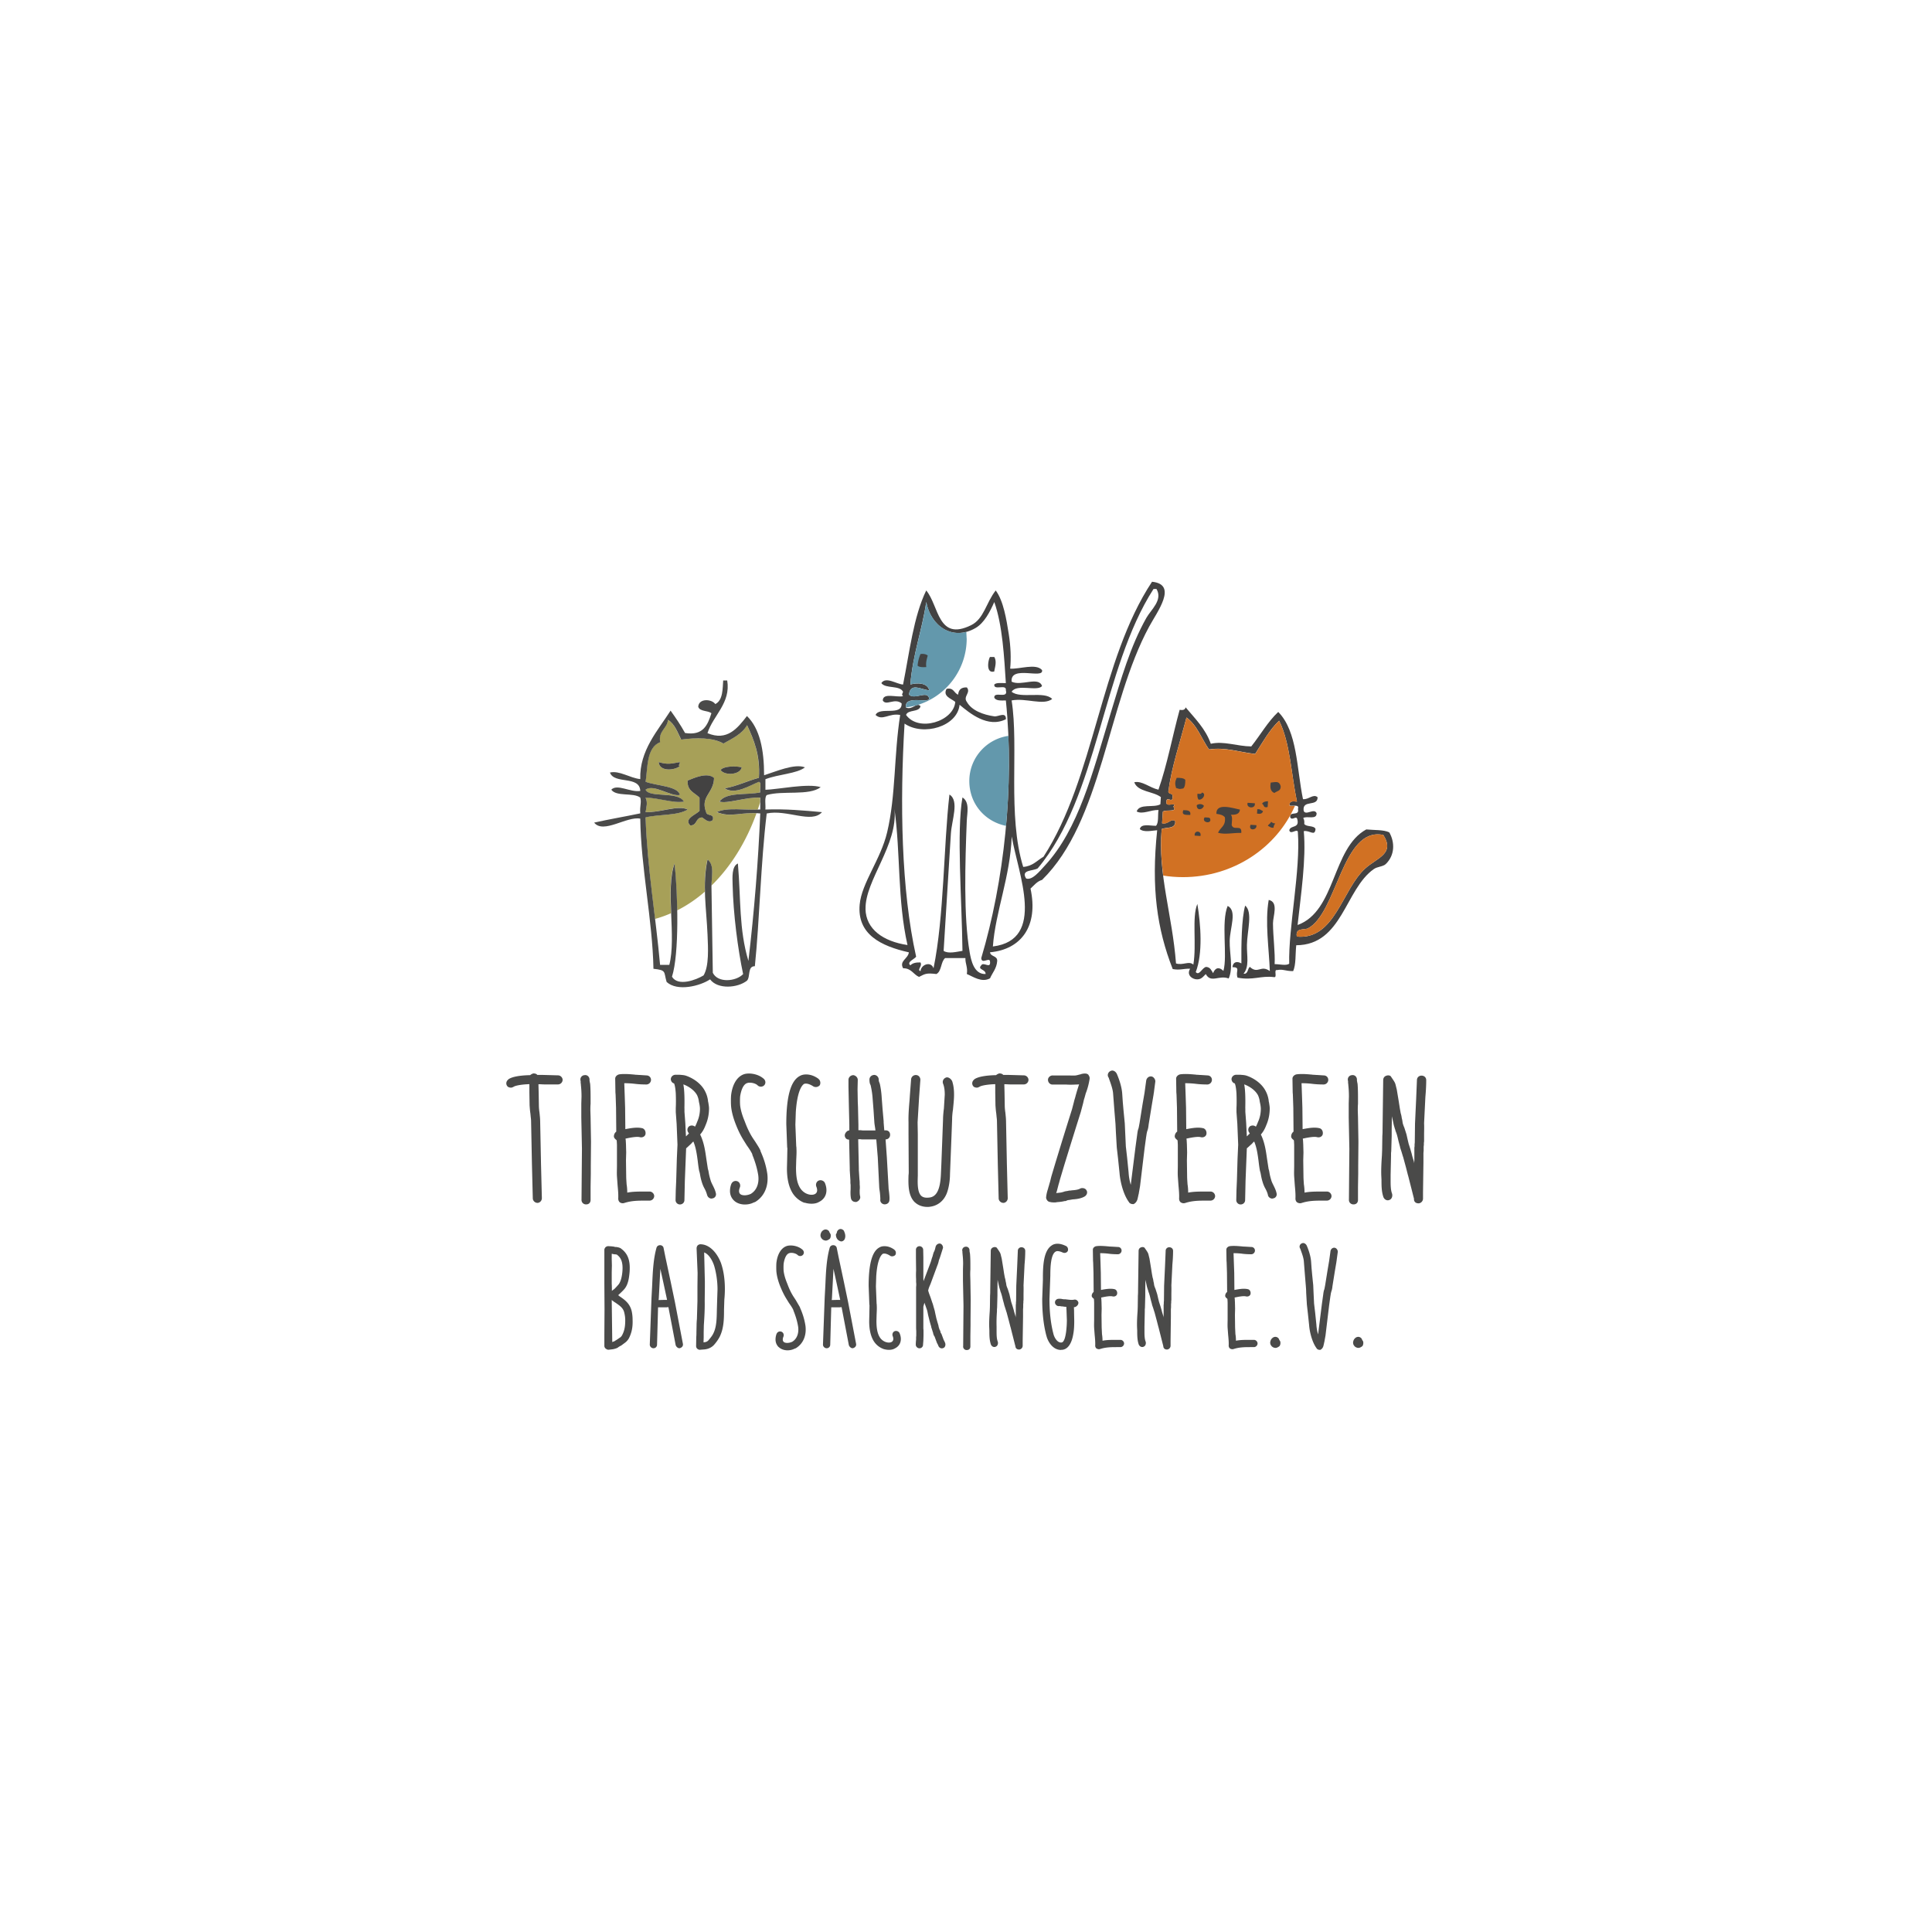 <?xml version="1.0" encoding="UTF-8"?>
<svg xmlns="http://www.w3.org/2000/svg" xmlns:xlink="http://www.w3.org/1999/xlink" width="362" height="362">
  <path d="M132.31 152.18c.11.8 1.61.2 1.23 1.48-.71.64-1.46-.19-1.98-.49-1.24 0-.93 1.54-2.22 1.48-1.26-1.21 1.01-1.97 1.73-2.71v-2.47c-.86-.95-2.36-1.26-2.22-3.21 1.22-.5 3.65-1.61 4.94-.49-.08 2.95-2.62 3.45-1.48 6.42m-4.93-8.65c-.94.81-3.82 1.1-3.95-.74 1.72.49 2.26.29 3.95 0 .05.42-.42.64 0 .74m11.59.25c-.31 1.42-3.21 1.57-3.95.49.6-.79 3.1-.76 3.95-.49m-4.19 6.41c1.29-1.83 5.07-1.18 7.65-1.73-.15-.59.31-1.79-.25-1.98-1.65.64-4.47 2.52-6.42 1.23 2.36-.44 4.2-1.39 6.42-1.98.27-4.3-.95-7.11-2.22-9.87-.94 1.68-2.75 2.51-4.44 3.45-1.86-1.14-5.18-1.13-7.9-.74-.69-1.37-1.2-2.91-2.47-3.7-.18 1.71-1.81 1.98-1.48 4.2-2.6.96-2.31 4.9-2.72 7.4 2.05.77 6.09.8 6.42 2.47-1.61.4-4.88-2.13-6.42-.99.62 1.59 6.12.24 7.15 2.22-2.02.34-4.69-.71-7.15-.74.43.84.17 1.81 0 2.72 2.7.13 6.05-1.38 7.9-.49-1.93 1.2-5.39.86-7.9 1.48.25 6.67 1.04 12.83 1.78 19.03 1.02-.28 2.02-.64 3-1.07-.14-3.49-.23-6.93.65-9.32.25 2.34.44 5.53.5 8.79 1.83-.92 3.57-2.1 5.18-3.5-.05-2 .05-3.98.49-6.03 1.33.98.76 3.13.74 4.9 3.6-3.51 6.52-8.18 8.46-13.58-3.29-.15-4.92.84-7.46-.2 1.82-.91 5.07-.37 7.69-.47a32.62 32.62 0 0 0 .45-1.4v-.84c-2.71-.14-6.21 1.22-7.65.74" fill="#a7a058"></path>
  <path d="M244.99 173.99c-.89.25-2.3-.1-2 1.5 7.15.67 8.47-8.82 12.8-12.75 2.26-2.05 5.63-2.74 3.4-6.3-7.77-1.6-8.62 14.77-14.2 17.55m-5.48-40.59c3.6 3.65 3.44 10.59 4.63 16.34 1.08.11 1.93-1.07 2.74-.36.03 1.88-2.93.34-2.61 2.55.38.97 1.98-.6 2.42.43.06 1.33-1.83.44-2.51.92.19.26.25.63.2 1.1.38.6 1.86.24 2.11.95-.13 1.46-1.07.19-2.2.4.48 5.22-.56 12.05-1.16 17.59 7.22-2.62 6.42-14.4 12.87-17.91 1.47.15 3.26.03 4.31.55 1.05 1.83 1.08 4.26-.66 5.94-.53.5-1.56.46-2.24.94-5.4 3.79-5.88 14.23-14.53 14.27-.19 1.63-.02 3.66-.59 4.85-1.5 0-1.86-.42-2.98-.2-.75-.17.12 1.49-.63 1.32-2.43-.31-3.91.66-6.8.1-.44-1.2.65-1.95-.96-1.97.13-1.03.88-1.14 1.68-.7-.03-3.34.02-8.41.71-10.83 1.46 1.21.38 4.68.33 7.36-.04 2.07.49 4.02-.63 5.4.86.12.72-.92 1.17-1.28 1.54 1.44 2.04-.45 3.75.79-.15-4.2-.94-9.21-.21-13.33 1.91.38.79 3.07.8 4.4.02 2.6.42 5.42.31 7.63.92-.01 2.18.35 2.73-.09-.17-6.71 2.16-17.57 1.62-24.63-.04-.84-1.43.62-1.6-.38.23-1 1.97-.27 1.49-2.08-.2-.75-.98.42-1.33-.36-.13-1.21 1.78-.1 1.46-1.54.32-.96-1.04-.45-1.59-.65-.07-.85.64-.83 1.41-.72-1.1-5.07-1.25-10.98-3.35-15.17-1.81 1.72-3.08 4.04-4.49 6.23-2.93-.32-5.63-1.32-8.64-.84-1.41-1.99-2.2-4.53-4.23-5.99-1.14 4.4-2.83 9.46-3.35 13.64-.29.85.87.43.74 1.14.09 1.53-1.13-.24-1.15 1.01-.26 1.22 2.21-.15 1.3.9.89 1.16-1.46.48-1.97.96l-.14 2.17c1.17.29 1.75-1.06 2.47-.38.07 1.53-1.64 1.05-2.55 1.47-.73 8.44 2 16.09 2.69 25.18 1.34.41 2.41-.54 3.25.22.64-3.83-.31-8.85.75-11.37.64 3.83 1.05 9.3-.3 12.76.65.81 1.23-.91 1.97-.96.79.07.97.69 1.28 1.17.37-1.02 1.12-1.24 1.93-.42.81-2.82-.47-9.15.8-12.18 1.82.93.43 4.06.38 6.55-.05 2.39.71 5.03-.19 7.05-1.81-.7-3.33.95-4.29-.83-.52.48-.87 1.15-1.97.96-.99-.24-1.54-1.03-.96-1.96-1.15-.06-1.92.33-3.27.06-2.93-7.51-4.05-15.16-2.91-26.01-.93.06-2.47.46-3.25-.21.24-1.08 1.84-.62 3.03-.62.54-.55.31-1.97.47-2.96-1.4-.06-3.02.89-4.09.27.52-1.54 3.18-.63 4.44-1.34l.09-1.35c-1.45-1.11-4.34-.96-4.98-2.78 1.47-.33 2.91 1.05 4.53 1.39 1.63-4.64 2.61-10.01 3.97-14.96.61.11 1.02 0 1.12-.47 1.76 2.11 3.74 4.03 4.72 6.83 2.44-.56 4.91.47 7.58.5 1.7-2.13 3.09-4.62 5.05-6.46" fill="#434242" fill-rule="evenodd"></path>
  <path d="M244.99 173.99c-.89.25-2.3-.1-2 1.5 7.15.67 8.47-8.82 12.8-12.75 2.26-2.05 5.63-2.74 3.4-6.3-7.77-1.6-8.62 14.77-14.2 17.55m-3.37-23.05c-.07-.83.59-.83 1.33-.73.02-.04.03-.08.05-.11-1.08-5.05-1.24-10.89-3.33-15.05-1.81 1.72-3.08 4.04-4.49 6.23-2.93-.32-5.63-1.32-8.64-.84-1.41-1.99-2.2-4.53-4.23-5.99-1.14 4.4-2.83 9.46-3.35 13.64-.29.85.87.43.74 1.14.09 1.53-1.13-.24-1.15 1.01-.26 1.22 2.21-.15 1.3.9.89 1.16-1.46.48-1.97.96l-.14 2.17c1.17.29 1.75-1.06 2.47-.38.07 1.53-1.63 1.05-2.54 1.47-.26 2.96-.08 5.83.28 8.7 1.21.19 2.45.29 3.71.29 9.44 0 17.54-5.51 20.97-13.35-.35 0-.77.05-1.02-.04" fill="#d17123"></path>
  <path d="M239.96 147.3c.07.95-.74.9-1.17 1.28-.68-.25-.88-.93-.69-1.95 1.02-.11 1.58-.32 1.86.67m-19.47-1.56c.67 0 1.31.04 1.6.38 0 .67-.04 1.31-.38 1.61-.85.14-.53.15-1.35-.09-.23-.78-.21-1.15.12-1.89m4.72 2.75c.9.16.21 1.46-.63 1.32-.19-.25-.25-.63-.2-1.1.38.05.76.09.83-.22m12.39 1.63l-.07 1.08c-.87.25-.63-.47-1.05-.61.2-.35.61-.46 1.12-.47m-3.82.29l1.35.09c.19 1.11-1.69.98-1.35-.09m-8.19.55c-.2.77-1.35 1.02-1.35-.09.38-.32 1.02-.28 1.35.09m6.75.72c-.07.89-.84.98-1.7.98.35.37.19 1.19.15 1.91.34 1.19 1.96-.23 1.8 1.48-1.68-.03-2.95.35-4.35-.02.38-1.01 1.49-1.21 1.28-2.9-.31-.41-.9-.57-1.59-.65-.11-2.17 3.13-1.04 4.4-.8m3.27-.06c.57-.08.71.23 1.06.34-.1.47-.5.59-1.12.47l.05-.81m-13.86.17c.78 0 1.48.06 1.3.9-.72-.05-1.71.14-1.3-.9m3.99 1.35c.42.05 1.04-.06 1.06.34.23.97-1.71.62-1.06-.34m12.45.82c.21.16.42.31.79.32-.16.21-.31.42-.32.79-.57.08-.7-.23-1.06-.34.12-.35.51-.39.59-.78m-3.84.58l1.08.07c.25.96-1.6 1.16-1.08-.07m-9.39 2.1l-1.08-.07c-.15-1.06 1.36-.96 1.08.07m-38.89 20.7c9.99-1.25 4.75-13.56 3.53-20.61-.28 7.59-3.06 14.11-3.53 20.61m-23.87-7.05c.07 3.82 3.32 6.1 7.87 6.78-1.91-8.46-1.28-17.09-2.44-25.49.69 6.7-5.52 13.37-5.42 18.71m8.4-42.04c1.33-.37 3.22-.31 3.53 1.08-1.53-.09-3.47-1.54-3.8.81 1.05 1.09 3.58-.96 3.8.82-.29.8-4.8-.77-4.34 1.63 1.29.46 1.97-1.09 2.71-.27-.26 1.19-2.32.57-2.71 1.63 2.33 3.28 8.94 1.22 9.22-2.44-.78-.64-2.39-1.05-1.63-2.44 1.37-.29 1.37.8 2.17 1.09.07-.92.58-1.41 1.63-1.36.82.99-.77 1.68 0 2.71.9 1.61 3.05 2.41 5.15 2.71.73.1 2.22-.95 2.17.54-3.39 1.7-6.78-1.13-8.68-2.71-.4 4.08-6.79 5.94-10.31 3.53-.89 14.71-.64 31.15 2.17 43.67-.28.46-1.86 1-1.08 1.62.4-.42 1.06-.57 1.9-.54.38.78-.74 1.38 0 1.63.1-1.26 1.96-1.92 2.44-.54 1.99-9.69 1.87-22.89 2.98-32.55 1.89 1.16.42 4.82.27 7.32l-1.36 21.97c.87.61 2.55.15 3.53 0-.11-9.5-1.13-22.47 0-28.75 1.4.89.87 2.92.81 4.34-.31 7.77-.62 18.04.54 24.68.25 1.43.78 4.16 2.98 4.07.07-.92-1.62-.79-.81-1.63.41-.76 1.87.85 1.63-.81-.19-.69-1.55.65-1.63-.54 4.26-14.27 6.26-32.25 4.61-48.28-.92.02-1.89.09-2.17-.54-.08-1.25 2.67.32 2.17-1.36.18-1.27-2.29.12-2.17-1.08.39-.42 1.39-.24 2.17-.27-.31-4.79-.62-10.85-2.17-15.19-.79 1.79-1.85 3.91-3.53 4.88-4.32 2.49-8.38-.39-9.22-4.88-.79 5.36-2.52 9.77-2.98 15.46m45.57-17.91c-9.66 15.02-10.4 38.96-21.7 52.35-.88.54-3.22.22-2.17 1.9 1.15.39 2.5-1.33 3.53-2.44 6.3-6.82 8.92-17.38 12.21-28.21 2.09-6.88 3.76-12.79 6.78-18.17.87-1.55 3.14-3.35 1.9-5.43h-.54zm-20.88 54.51c-.98.29-1.5 1.03-2.17 1.63 1.52 7.02-1.74 11.41-7.59 11.94.13.87 1.39.6 1.35 1.63-.11 1.42-.89 2.18-1.35 3.25-1.58.86-3.2-.35-4.34-.81.2-1.29-.3-1.87-.27-2.99h-3.8c-.84.7-.62 2.45-1.63 2.99-1.81-.2-2.03-.1-3.26.54-1.07-.46-1.43-1.64-2.98-1.62-.77-1.39.91-1.74 1.08-2.98-5.24-1.18-9.72-3.37-9.22-8.95.36-4.04 3.95-8.46 5.15-13.56 1.64-6.92 1.25-14.36 2.44-21.97-2.08-.4-3.32 1.18-4.61 0 .71-1.64 5 .3 4.88-2.17-1.31-1.09-2.89.54-3.53-.54.02-1.52 2.54-.53 3.8-.81-.33-.35-.11-.43 0-.82-.62-1.28-3.27-.53-4.07-1.63.84-1.29 2.86.2 4.07.27 1.22-6.1 1.95-12.7 4.34-17.63 2.41 2.88 2.14 9.59 8.41 6.51 2.41-1.18 2.8-4.22 4.61-6.51 1.46 1.94 2.02 5.5 2.44 8.14.38 2.38.45 4.63.27 6.51 1.72.13 4.84-1.05 5.97.27.4 1.8-6-1.02-5.7 2.17 1.77.9 5.06-1.05 5.7.81-.83 1.12-4.7-.5-5.7 1.08 1.62 1.37 6.17-.2 7.6 1.36-1.68 1.28-4.9-.25-7.6.27 1.38 8.71-.81 21.57 2.17 31.19 1.78-.12 2.59-1.21 3.8-1.9 9.62-14.85 10.57-36.77 20.34-51.53 4.9.5.95 5.64-.54 8.41-7.84 14.48-8.84 36.48-20.07 47.46" fill="#434242" fill-rule="evenodd"></path>
  <path d="M181.12 119.63l-.06-1.24c-3.63.96-6.77-1.71-7.5-5.6-.79 5.36-2.52 9.77-2.98 15.46 1.33-.37 3.22-.31 3.53 1.09-1.53-.09-3.47-1.54-3.8.81 1.05 1.09 3.58-.96 3.8.82-.29.8-4.72-.74-4.34 1.57a12.73 12.73 0 0 0 1.97-.4c.06-.02.12-.04.19-.05 5.33-1.63 9.2-6.59 9.2-12.45m7.81 18.24c-4.14.6-7.32 4.16-7.32 8.46s2.96 7.61 6.88 8.4c.51-5.61.67-11.3.44-16.86" fill="#6398ac"></path>
  <path d="M172.47 122.55c.63-.09 1.04.04 1.36.27-.16.65-.39 1.24-.27 2.17-.67.04-1.31.04-1.63-.27a7.19 7.19 0 0 1 .54-2.17m13.02.55h.81c.55.91.04 2.16 0 2.71-1.59.46-1.18-2.08-.81-2.71m-62.06 19.7c1.72.49 2.26.29 3.95 0 .05.42-.42.64 0 .74-.94.81-3.82 1.1-3.95-.74m15.54.99c-.31 1.43-3.21 1.57-3.95.49.6-.79 3.1-.76 3.95-.49m-5.18 1.97c-.08 2.95-2.62 3.45-1.48 6.42.11.8 1.61.2 1.23 1.48-.71.64-1.46-.18-1.98-.49-1.24 0-.93 1.54-2.22 1.48-1.26-1.21 1.01-1.97 1.73-2.71v-2.47c-.86-.95-2.36-1.26-2.22-3.21 1.22-.5 3.65-1.61 4.94-.5" fill="#434242" fill-rule="evenodd"></path>
  <g fill="#4a4a49">
    <path d="M128.12 150.2c-2.02.34-4.69-.71-7.16-.74.43.84.17 1.81 0 2.71 2.7.13 6.05-1.38 7.9-.49-1.93 1.2-5.39.86-7.9 1.48.36 9.74 1.89 18.38 2.72 27.63h1.73c1.35-5.19-.76-14.21.99-19 .63 5.83.89 16.93-.49 21.22 1.15 1.9 4.58.57 5.92-.25 1.04-1.76.85-5.07.74-7.65-.21-4.95-1.01-9.36 0-14.06 1.4 1.03.69 3.37.74 5.18l.25 16.04c.94 1.95 4.33 1.65 5.68.25-.98-4.64-1.85-11.25-1.97-16.78-.03-1.32-.19-3.42.99-3.95.58 6.73.18 12.26 1.97 18.26 1.07-9.06 1.86-18.77 2.22-27.64-3.76-.33-5.43.86-8.14-.25 1.92-.96 5.46-.3 8.14-.49v-2.22c-2.7-.14-6.2 1.22-7.65.74 1.29-1.83 5.07-1.18 7.65-1.72-.15-.59.31-1.79-.25-1.98-1.64.64-4.47 2.51-6.41 1.23 2.36-.44 4.21-1.39 6.41-1.98.27-4.3-.95-7.11-2.22-9.87-.95 1.68-2.76 2.51-4.44 3.45-1.86-1.14-5.18-1.13-7.9-.74-.69-1.37-1.2-2.92-2.47-3.7-.18 1.71-1.81 1.98-1.48 4.2-2.6.96-2.31 4.9-2.72 7.4 2.05.77 6.09.8 6.42 2.47-1.61.4-4.89-2.13-6.42-.99.62 1.59 6.12.24 7.16 2.22m7.39-22.68h.74c.7 4.25-2.65 6.55-3.7 9.87 3.69 1.55 5.62-.92 7.4-3.21 2.41 2.35 3.21 6.32 3.21 11.1 2.1-.66 5.74-2.26 7.65-1.48-1.49 1.19-4.99 1.28-7.4 2.22v1.98c2.35-.06 7.96-1.26 10.36-.49-2.2 1.67-7.15.58-10.12 1.48-.46.53-.16 1.81-.25 2.71 3.84-.14 7.22.18 10.61.49-1.95 2.22-6.61-.57-10.36.25-1.13 9.35-1.33 19.98-2.22 28.62-1.43-.03-.79 2.01-1.48 2.71-1.76 1.38-5.48 1.67-6.91-.25-1.83 1.23-6.11 2.35-8.14.49-.58-1.89.05-2.21-2.47-2.47-.17-9.04-2.36-19.06-2.47-28.13-2.5-.51-6.93 2.93-8.64.74 2.82-.63 5.78-1.13 8.64-1.73-.12-1.42.26-1.96 0-2.96-1.31-.99-4.49-.12-5.43-1.48 1.12-1.15 3.54.53 5.43.24-.1-2.94-4.89-1.19-5.68-3.45 1.78-.42 3.72 1.02 5.68 1.23-.17-5.37 3.34-9.15 5.68-12.83.96 1.34 1.89 2.71 2.71 4.19 3.43.55 4.24-1.52 4.94-3.7-.67-.56-2.2-.27-2.47-1.23.1-1.58 2.49-1.48 3.2-.49 1.48-.72 1.36-3.01 1.48-4.44" fill-rule="evenodd"></path>
    <path d="M100.68 225.38c-.44 0-.85-.4-.85-.85l-.16-6.39-.08-4.04-.08-4.04c0-.24-.04-.57-.08-.89 0-.16-.04-.32-.04-.48-.08-.45-.12-1.05-.16-1.58l-.04-2.43v-1.54c-1.33.04-2.59.24-2.95.49-.16.08-.32.16-.49.16-.28 0-.57-.08-.73-.32-.28-.4-.16-.93.24-1.21h-.04c.69-.53 2.26-.77 4.12-.81.12-.12.4-.28.61-.32.32 0 .57.08.73.28h1.05l1.42.04 1.42.04c.44 0 .85.4.85.85a.88.88 0 0 1-.85.85h-2.51c-.44 0-.69-.04-1.17-.04l.04 1.54.04 2.38a9.27 9.27 0 0 0 .12 1.42c0 .16.04.28.04.45a10.73 10.73 0 0 1 .08 1.13l.08 4 .08 4.04.16 6.39c0 .44-.32.85-.81.89h-.04z"></path>
    <use xlink:href="#B"></use>
    <path d="M116.16 225.3c-.2-.16-.32-.4-.32-.73.04-.73-.04-1.62-.12-2.47l-.12-1.66c-.04-.69 0-1.38 0-2.02v-1.94-1.98l-.04-.73s-.04-.08-.04-.16c-.2-.12-.44-.36-.49-.61a1.13 1.13 0 0 1 .44-.97l-.04-4.45-.08-2.35c0-.2-.04-.45-.04-.69l-.04-2.43c0-.4.36-.73.77-.81.85-.12 1.9-.04 2.75.04.12 0 .28.04.36.04.24 0 .53.04.77.04l1.21.08c.44 0 .85.32.85.85a.88.88 0 0 1-.85.85c-.73 0-1.5-.04-2.14-.12-.65-.08-1.38-.12-2.02-.12l.08 2.18.08 2.43.04 4c1.25-.24 2.3-.4 3.23-.16.44.16.65.69.53 1.17-.16.45-.65.61-1.09.48-.49-.12-1.5.04-2.43.24l-.2.04v.04c0 .08.04.2.04.32l.04.73.04 1.5-.04 1.5.04 2.91c0 .48.04.93.08 1.58.08.45.12 1.05.12 1.54 1.01-.2 2.1-.2 3.19-.2h1.01c.44 0 .85.4.85.85a.88.88 0 0 1-.85.85h-.65c-1.46 0-2.75 0-4.12.45-.04 0-.16.04-.2.04h-.08a.93.93 0 0 1-.53-.16zm16.34-1.34c-.08-.36-.24-.77-.44-1.17a6.06 6.06 0 0 1-.53-1.21 10.21 10.21 0 0 1-.36-1.5c-.04-.2-.08-.45-.16-.65-.12-.61-.2-1.25-.28-1.94-.16-1.17-.32-2.43-.81-3.6-.16.12-.28.24-.4.4l-.44.4-.08.08-.44.4-.08 2.02-.16 4.04-.04 1.86-.04 1.78c0 .44-.36.81-.85.81a.82.82 0 0 1-.81-.81l.04-1.86.08-1.78.12-4.12.12-2.63-.16-3.92-.16-2.18v-.77c.04-.69.04-1.78 0-2.75-.08-1.21-.24-1.7-.32-1.86-.32-.08-.57-.36-.61-.77 0-.45.36-.81.81-.85h.85c.4.04.81.04 1.25.2 1.58.56 2.91 1.66 3.52 2.91.28.53.44 1.09.53 1.66 0 .16.04.32.08.48.04.32.12.69.12 1.05 0 1.05-.2 2.14-.65 3.15-.24.65-.57 1.25-1.01 1.74.77 1.58.97 3.28 1.17 4.65l.28 1.82c.08.2.12.45.16.69.08.49.2.93.32 1.33.08.32.24.65.4.97.24.49.49.97.61 1.54a.77.77 0 0 1-.61.97c-.08 0-.12.04-.2.04-.36 0-.73-.28-.81-.65zm-4.25-16.29v.65l.16 2.14.12 2.46c.16-.12.28-.28.4-.4l.16-.12-.12-.2a.84.84 0 0 1 .16-1.17c.32-.2.77-.2 1.09.08a6.01 6.01 0 0 0 .4-.89 5.97 5.97 0 0 0 .53-2.47c0-.24-.04-.53-.08-.77l-.12-.57c-.04-.4-.16-.81-.32-1.17-.44-.85-1.42-1.62-2.59-2.06.2 1.05.24 2.59.2 4.49zm9.26 17.26c-.49-.48-.73-1.09-.73-1.78 0-.4.08-.89.24-1.29.2-.49.69-.69 1.13-.53s.65.69.49 1.13c-.16.4-.28.93.04 1.25s1.21.37 2.06-.04l.04-.04c1.01-.65 1.5-1.94 1.29-3.44-.2-1.25-.57-2.51-1.13-3.88h.04c-.24-.53-.61-1.09-1.05-1.7l-.73-1.17c-.53-.89-.93-1.74-1.33-2.75-.36-.93-.77-2.14-.89-3.44-.04-.61-.04-1.33 0-1.98.24-2.18 1.21-3.68 2.59-4.04 1.01-.24 2.63.04 3.6.97.32.36.32.85 0 1.17s-.89.32-1.21 0c-.4-.41-1.37-.61-1.9-.45-.81.2-1.21 1.41-1.38 2.51-.04.49-.04 1.25 0 1.7.12 1.01.49 2.1.85 2.95.4 1.09.77 1.86 1.13 2.51.2.36.44.73.69 1.09l.16.24c.36.57.77 1.17 1.01 1.74h-.04c.69 1.5 1.09 2.91 1.29 4.29.28 2.26-.53 4.21-2.26 5.26l-.53.2h.04c-.49.2-.97.28-1.46.28-.81 0-1.58-.28-2.06-.77zm13.26.45c-.93-.32-1.82-1.05-2.35-1.98-.77-1.34-.97-2.99-.97-4.49l.04-1.62.04-2.1c0-.08-.04-.2-.04-.28l-.16-4.29c0-5.13.81-8.05 2.47-8.98.4-.24.81-.32 1.25-.32.73 0 1.54.24 2.35.85h-.04c.36.24.44.81.24 1.17a.98.98 0 0 1-1.17.24c-.73-.48-1.37-.65-1.78-.48-.49.32-1.29 1.54-1.54 5.26l-.08 2.38.16 4.04c.04.16.04.4.04.48.04.61 0 1.25-.04 2.1l-.04 1.41c0 1.38.12 2.75.73 3.76.73 1.25 2.14 1.54 2.79 1.21.57-.28.49-.93.28-1.42-.16-.44.04-.97.49-1.13.44-.16.97.08 1.13.48.2.48.28.93.28 1.33 0 1.13-.65 1.86-1.42 2.22-.4.24-.89.32-1.38.32a4.31 4.31 0 0 1-1.29-.2zm8.33-11.85c-.36 0-.65-.16-.77-.53-.16-.4.12-.89.53-1.13l.28-.08v-1.05l-.08-3.31-.08-3.76v-1.41c.04-.45.44-.81.93-.81.44.08.81.44.81.89l-.04 1.74.04 2.35.04.93.08 3.36v1.05h.36c.16 0 .32.04.44.04h2.39c-.04-.49-.16-1.01-.2-1.5l-.16-2.39-.16-2.02c-.04-.69-.16-1.62-.36-2.47 0-.08-.08-.2-.12-.32-.08-.16-.12-.49-.12-.89.04-.48.44-.81.93-.81.49.04.81.45.81.89 0 .08 0 .16.04.32 0 .04.04.08.04.12l.12.32c.2.85.32 1.9.36 2.67l.16 2.1.2 2.26v.24l.12 1.46h.24c.53 0 .85.32.85.85 0 .44-.32.85-.85.85l.24 3.36.32 5.66c0 .2.04.49.08.73 0 .12.04.28.04.4.04.36.08.85.04 1.25-.04.44-.36.77-.93.77-.49-.04-.85-.45-.77-.93 0-.32-.04-.85-.08-1.25l-.12-.85-.28-5.74-.28-3.4h-2.67c-.16 0-.28-.04-.4-.04-.2 0-.12.04-.32 0l.12 5.42v.36l.12 1.86v-.04c.04.2.04.73.04.93.04.28.04.73 0 .97v.24c0 .32 0 .65.08.93v.04c.12.4-.2.85-.61 1.01-.12.08-.16.04-.24.04-.4 0-.73-.2-.85-.61-.12-.53-.12-1.25-.08-1.74v-.77c0-.16-.04-.32-.04-.48v-.45l-.12-1.9v-.36l-.12-5.38zm12.34 11.77c-1.33-1.25-1.25-3.48-1.21-5.1a3.77 3.77 0 0 0 .04-.65l-.04-7v-2.26c-.04-1.38.08-2.87.2-4.21 0-.16.04-.49.04-.65l.24-3.15a.88.88 0 0 1 .89-.85c.53 0 .85.44.85.89l-.24 3.32-.28 4.65.04 2.26v7.72c-.04 1.29-.12 3.07.65 3.8.32.28.77.4 1.46.32 1.42-.12 2.1-1.54 2.22-4.41l.08-1.78.2-5.3.12-3.23c0-.53.08-1.38.16-1.98l.16-2.59c0-.77-.08-1.46-.32-2.06-.16-.45.04-.93.53-1.13.36-.16.89.12 1.17.65.24.69.36 1.54.36 2.51s-.12 1.94-.2 2.83c0 .08-.04.2-.04.24-.08.61-.12 1.13-.12 1.58l-.12 3.23-.28 7.08c0 .97-.16 2.35-.57 3.48-.69 1.82-2.1 2.47-3.15 2.59-.12.04-.36.04-.53.04-.93 0-1.74-.32-2.31-.85zm16.53.08c-.44 0-.85-.4-.85-.85l-.16-6.39-.08-4.04-.08-4.04c0-.24-.04-.57-.08-.89 0-.16-.04-.32-.04-.48-.08-.45-.12-1.05-.16-1.58l-.04-2.43v-1.54c-1.33.04-2.59.24-2.95.49-.16.08-.32.16-.48.16-.28 0-.57-.08-.73-.32-.28-.4-.16-.93.24-1.21h-.04c.69-.53 2.27-.77 4.12-.81.12-.12.4-.28.61-.32.32 0 .56.08.73.28h1.05l1.41.04 1.42.04a.88.88 0 0 1 .85.85.88.88 0 0 1-.85.85h-2.51c-.45 0-.69-.04-1.17-.04l.04 1.54.04 2.38a9.27 9.27 0 0 0 .12 1.42c0 .16.04.28.04.45a10.73 10.73 0 0 1 .08 1.13l.08 4 .08 4.04.16 6.39c0 .44-.32.85-.81.89h-.04zm9.75-.08c-.16 0-.57 0-.77-.04-.08 0-.12-.04-.16-.04-.24 0-.49-.16-.61-.36-.12-.16-.2-.4-.16-.61.08-.73.28-1.29.37-1.58.04-.24.16-.49.2-.73l.16-.53.24-.97.81-2.71 1.21-3.96.73-2.35.24-.77.89-2.83.36-1.38c.08-.4.24-.77.32-1.17l.28-.97.36-1.13c-.2.04-.49.04-.61.04-.61.04-1.41.04-1.82 0h-2.63c-.45-.04-.77-.45-.77-.89s.44-.85.93-.81h2.95c.36 0 .77.04 1.29 0 .08 0 .56-.12.85-.2.04 0 .08 0 .16-.04h-.04c.45-.12.61-.12.81-.12.28 0 .53.08.69.32h-.04c.16.16.24.45.2.69a13.2 13.2 0 0 1-.69 2.63v-.04l-.28 1.01c-.12.32-.16.61-.24.93 0 .04-.04.12-.04.16l-.4 1.5-.89 2.83-.24.77-.73 2.34-1.21 3.92-.81 2.71-.24.89v-.04l-.37 1.42-.12.36c.28-.04.89-.08 1.13-.16l.28-.08c.16-.08.45-.12.73-.16.12-.04.36-.08.56-.08.08 0 .2-.04.28-.04.57-.04 1.17-.12 1.5-.32.37-.2.97-.08 1.17.28.28.4.12.89-.28 1.17-.65.4-1.54.53-2.27.57l-.69.12c-.16 0-.32.04-.56.16-.08.04-.24.04-.32.04-.4.12-.93.16-1.42.2l-.16.04h-.16zm13.83-.04c-1.05-1.38-1.66-3.84-1.78-5.46l-.28-2.71-.24-2.1-.16-2.75-.08-1.66-.2-2.43-.24-3.15c-.04-.89-.45-1.98-.81-2.99l.04.04-.16-.28c-.2-.44.04-.97.53-1.13.36-.16.85.08 1.09.57.49 1.13.93 2.51 1.01 3.72l.12 1.74v-.04l.12 1.38.24 2.47.08 1.74.12 2.59.24 2.1.28 2.79c.04.69.16 1.5.4 2.3l.89-7.08.28-2.06c.08-.57.12-1.05.28-1.42 0-.08.04-.12.04-.16l.16-.85.56-3.52.37-2.14.32-2.34c.12-.53.57-.81 1.01-.73.4.08.73.57.69.97l-.24 1.82c0 .16-.08.45-.08.57l-.36 2.14-.57 3.52c-.04.45-.12.85-.24 1.17v-.04l-.12.49-.12.77-.28 2.06-.85 7.08-.24 1.38c0 .12-.08.24-.08.36l-.12.53c-.08.44-.32.85-.69 1.05-.12.08-.16.04-.24.04-.28 0-.53-.12-.69-.32zm9.7.04c-.2-.16-.32-.4-.32-.73.04-.73-.04-1.62-.12-2.47l-.12-1.66c-.04-.69 0-1.38 0-2.02v-1.94-1.98l-.04-.73s-.04-.08-.04-.16c-.2-.12-.45-.36-.49-.61-.04-.4.2-.81.45-.97l-.04-4.45-.08-2.35c0-.2-.04-.45-.04-.69l-.04-2.43c0-.4.37-.73.77-.81.85-.12 1.9-.04 2.75.04.12 0 .28.04.36.04.24 0 .53.04.77.04l1.21.08c.45 0 .85.32.85.85a.88.88 0 0 1-.85.85c-.73 0-1.5-.04-2.14-.12-.65-.08-1.38-.12-2.02-.12l.08 2.18.08 2.43.04 4c1.25-.24 2.3-.4 3.23-.16.45.16.65.69.53 1.17-.16.45-.65.61-1.09.48-.49-.12-1.5.04-2.43.24l-.2.04v.04c0 .08.04.2.04.32l.04.73.04 1.5-.04 1.5.04 2.91c0 .48.04.93.08 1.58.08.45.12 1.05.12 1.54 1.01-.2 2.1-.2 3.19-.2h1.01a.88.88 0 0 1 .85.85.88.88 0 0 1-.85.85h-.65c-1.46 0-2.75 0-4.12.45-.04 0-.16.04-.2.04h-.08a.93.93 0 0 1-.53-.16zm16.34-1.34c-.08-.36-.24-.77-.45-1.17a6.06 6.06 0 0 1-.53-1.21 10.21 10.21 0 0 1-.36-1.5c-.04-.2-.08-.45-.16-.65-.12-.61-.2-1.25-.28-1.94-.16-1.17-.32-2.43-.81-3.6-.16.12-.28.24-.4.4l-.45.4-.08.08-.45.4-.08 2.02-.16 4.04-.04 1.86-.04 1.78c0 .44-.36.81-.85.81a.82.82 0 0 1-.81-.81l.04-1.86.08-1.78.12-4.12.12-2.63-.16-3.92-.16-2.18v-.77c.04-.69.04-1.78 0-2.75-.08-1.21-.24-1.7-.32-1.86-.32-.08-.57-.36-.61-.77 0-.45.36-.81.81-.85h.85c.4.04.81.04 1.25.2 1.58.56 2.91 1.66 3.52 2.91.28.53.44 1.09.53 1.66 0 .16.04.32.08.48.04.32.12.69.12 1.05 0 1.05-.2 2.14-.65 3.15-.24.65-.57 1.25-1.01 1.74.77 1.58.97 3.28 1.17 4.65l.28 1.82c.08.2.12.45.16.69.08.49.2.93.32 1.33.08.32.24.65.4.97.24.49.49.97.61 1.54a.77.77 0 0 1-.61.97c-.08 0-.12.04-.2.04-.36 0-.73-.28-.81-.65zm-4.25-16.29v.65l.16 2.14.12 2.46c.16-.12.28-.28.4-.4l.16-.12-.12-.2a.84.84 0 0 1 .16-1.17c.32-.2.77-.2 1.09.08a6.01 6.01 0 0 0 .4-.89c.37-.77.53-1.66.53-2.47 0-.24-.04-.53-.08-.77l-.12-.57c-.04-.4-.16-.81-.32-1.17-.44-.85-1.41-1.62-2.59-2.06.2 1.05.24 2.59.2 4.49zm9.71 17.63c-.2-.16-.32-.4-.32-.73.04-.73-.04-1.62-.12-2.47l-.12-1.66c-.04-.69 0-1.38 0-2.02v-1.94-1.98l-.04-.73s-.04-.08-.04-.16c-.2-.12-.45-.36-.48-.61a1.13 1.13 0 0 1 .44-.97l-.04-4.45-.08-2.35c0-.2-.04-.45-.04-.69l-.04-2.43c0-.4.36-.73.77-.81.85-.12 1.9-.04 2.75.04.12 0 .28.04.36.04.24 0 .53.04.77.04l1.21.08c.45 0 .85.32.85.85a.88.88 0 0 1-.85.85c-.73 0-1.5-.04-2.14-.12-.65-.08-1.38-.12-2.02-.12l.08 2.18.08 2.43.04 4c1.25-.24 2.3-.4 3.23-.16.45.16.65.69.53 1.17-.16.45-.65.61-1.09.48-.48-.12-1.5.04-2.43.24l-.2.04v.04c0 .08.04.2.04.32l.04.73.04 1.5-.04 1.5.04 2.91c0 .48.04.93.08 1.58.08.45.12 1.05.12 1.54 1.01-.2 2.1-.2 3.2-.2h1.01a.88.88 0 0 1 .85.85.88.88 0 0 1-.85.85h-.65c-1.46 0-2.75 0-4.12.45-.04 0-.16.04-.2.04h-.08a.91.91 0 0 1-.53-.16z"></path>
    <use xlink:href="#B" x="143.79"></use>
    <path d="M264.96 224.69l-.45-1.78-.69-2.71v.04l-.36-1.42-.57-2.1v.04l-.28-.93-.24-.73s-.04-.12-.04-.2l-.28-1.05c-.16-.65-.28-1.29-.57-1.94l-.08-.36v.08l-.24-.81-.2-.93-.16-.73-.04 2.47v1.25l-.08 2.75c0 .16-.04.32-.04.48v.45l-.08 3.6v.89c0 .97 0 1.9.28 2.63.12.49-.08 1.05-.57 1.17h.04c-.45.16-.89-.08-1.09-.53-.37-1.05-.37-2.18-.37-3.28l-.04-.81c-.04-1.21.04-2.59.12-3.72l.04-.97v.04l.04-2.75c.04-.4.04-.81.04-1.21l.12-9.22c0-.4.2-.73.61-.85.32-.12.69-.04.81.12l.44.65c.37.57.4.65.53 1.21l.16.65.37 2.22.2 1.29.16.89c.08.24.16.57.2.93.08.24.12.53.16.85.04.2.16.57.32.93l.4 1.25.2.89.24 1.01v-.04l.28.89.28.97c.12.57.28.97.4 1.41l.04.28c.04-.4.04-.77.04-1.17v-1.66c0-.16.04-.28.04-.4v-.36c.04-.2.04-.37.04-.61l.04-3.23.2-4.29v.04l.16-3.88c0-.53.41-.85.85-.85.49 0 .89.32.89.85 0 1.13-.08 2.26-.16 3.19l-.04.81-.2 4.08c.04.73 0 1.5 0 2.22v1.09c0 .16-.04.32-.04.45v.32c-.04.2-.04.37-.04.61v.4c0 .16-.04.36-.04.57v1.66l-.08 5.62v1.17c0 .48-.4.89-.85.89-.53 0-.85-.32-.85-.81zm-151.49 28c-.13-.13-.23-.32-.23-.49v-2.17l.03-4.76-.03-4.76v-6.34c0-.16.1-.36.26-.52.1-.06.26-.16.45-.16.61.03.97.06 1.23.13.03.03.1.03.26.03.29.03.65.1.94.29h-.03c1.65 1.16 1.71 2.94 1.62 4.37-.1 1.13-.26 2.33-.94 3.17-.26.32-.68.71-1.16 1.16l-.06.03.23.16h-.03c1 .68 2.01 1.36 2.36 2.88a7.68 7.68 0 0 1 .16 1.58c.03 1-.03 2.07-.61 3.3-.13.29-.39.68-.78.97l-.74.55-.26.13-.32.2h.03c-.26.19-.65.29-.97.36l-.81.1c-.13 0-.36 0-.58-.23zm1.17-10.81l.36-.29v.03c.29-.26.61-.61.94-1 .42-.58.61-1.55.68-2.39.13-1.58-.19-2.49-.94-3.07-.1-.1-.13-.1-.16-.1-.06 0-.13-.03-.19-.03-.19 0-.42-.03-.58-.1-.03 0 0 .03-.13 0v1l.03 1.2-.03 1.2v2.2c.03.39.03.91.03 1.36zm.09 9.58l.13-.06.29-.1a1.6 1.6 0 0 1 .29-.19l.29-.19.61-.42h-.03c.13-.1.23-.26.32-.45.45-.91.52-1.75.52-2.72 0-.42-.06-.87-.16-1.29-.19-1-.91-1.42-1.75-2.01-.16-.06-.39-.29-.39-.26l-.23-.19.1 7.89zm8.38.48a.66.66 0 0 1-.68.68c-.36 0-.68-.32-.68-.68l.32-8.73.13-2.46c.1-2.23.19-4.76.81-6.96.1-.32.36-.48.68-.48s.61.23.65.55l.32 1.59 1 4.69.81 3.88.03.16 1.46 7.63c.06.36-.16.71-.65.81-.32 0-.61-.29-.71-.58l-1.36-7.12c-.13 0-.26.03-.36.03h-1.58l-.19 6.99zm1.2-11.55l-.58-2.65-.16 3.04-.13 2.49v.03c-.03.16-.03.13-.03.29l1.13-.03h.45l-.68-3.17zm6.31 12.3c-.13-.13-.19-.32-.19-.49l.03-1.71c.03-.29.03-.58.03-.87l.03-1.39c0-.29.03-.78.06-1.07v.03l.1-3.4v-2.72l.03-2.56-.19-4.59c0-.16.06-.42.19-.55a.76.76 0 0 1 .52-.23c1.62 0 3.07 1.46 3.85 3.49.49 1.39.74 3.04.74 4.88a20.42 20.42 0 0 1-.1 2l-.06 1.85c0 1.75-.03 3.53-.81 5.11-.29.55-.68 1.1-1.13 1.59-.42.42-1 .71-1.71.78l-.91.07c-.16 0-.36-.1-.49-.23zm1.32-18.02l.13 5.47v.94l-.03 2.68c.03 1.52-.06 3.07-.16 4.53l-.03 1.33v.94l-.03.97s.1-.03.13-.03c.32-.03.58-.13.78-.36.36-.42.71-.84.91-1.26.65-1.26.65-2.91.68-4.5l.06-1.97.06-1.81c0-1.62-.26-3.24-.65-4.5-.32-.94-.94-2.07-1.84-2.43zm13.95 17.73c-.39-.39-.58-.88-.58-1.42 0-.32.06-.71.19-1.04.16-.39.55-.55.91-.42s.52.55.39.9c-.13.32-.23.74.03 1s.97.29 1.65-.03l.03-.03c.81-.52 1.2-1.55 1.04-2.75-.16-1-.45-2.01-.91-3.11h.03c-.19-.42-.49-.87-.84-1.36l-.58-.94c-.42-.71-.74-1.39-1.07-2.2-.29-.74-.61-1.71-.71-2.75-.03-.49-.03-1.07 0-1.59.19-1.75.97-2.94 2.07-3.23.81-.19 2.1.03 2.88.78.26.29.26.68 0 .94a.7.7 0 0 1-.97 0c-.32-.32-1.1-.49-1.52-.36-.65.16-.97 1.13-1.1 2-.03.39-.03 1 0 1.36.1.81.39 1.68.68 2.36.32.87.61 1.49.91 2.01.16.29.36.58.55.87l.13.2.81 1.39h-.03c.55 1.2.87 2.33 1.04 3.43.23 1.81-.42 3.37-1.81 4.21l-.42.16h.03c-.39.16-.78.23-1.16.23-.65 0-1.26-.23-1.65-.61zm7.99-20.45c-.13-.19-.26-.55.03-1.1.19-.29.49-.48.78-.48s.55.16.68.39c0 .06.06.16.1.23.06.06.1.2.16.26.06.29.03.61-.13.84-.16.16-.52.36-.74.36-.36 0-.71-.2-.87-.49zm1.68 19.99a.66.66 0 0 1-.68.68c-.36 0-.68-.32-.68-.68l.32-8.73.13-2.46c.1-2.23.19-4.76.81-6.96.1-.32.36-.48.68-.48s.61.23.65.55l.32 1.59 1 4.69.81 3.88.03.16 1.46 7.63c.06.36-.16.71-.65.81-.32 0-.61-.29-.71-.58l-1.36-7.12c-.13 0-.26.03-.36.03h-1.58l-.19 6.99zm1.19-11.55l-.58-2.65-.16 3.04-.13 2.49v.03c-.03.16-.03.13-.03.29l1.13-.03h.45l-.68-3.17zm.72-7.82c-.55-.16-.87-.68-.84-1.29a1.53 1.53 0 0 1 .16-.26c0-.23.13-.49.39-.65.13-.1.36-.1.52-.07h-.03c.19.07.36.16.45.32.1.23.45.91.13 1.59-.13.23-.36.39-.61.39-.06 0-.1.03-.16-.03zm8.05 20.18a3.59 3.59 0 0 1-1.88-1.59c-.61-1.07-.78-2.39-.78-3.59l.03-1.29.03-1.68c0-.06-.03-.16-.03-.23l-.13-3.43c0-4.11.65-6.44 1.97-7.18.32-.2.65-.26 1-.26.58 0 1.23.19 1.88.68h-.03c.29.19.36.65.19.94-.19.26-.65.36-.94.2-.58-.39-1.1-.52-1.42-.39-.39.26-1.04 1.23-1.23 4.21l-.06 1.91.13 3.23c.03.13.03.32.03.39.03.49 0 1-.03 1.68l-.03 1.13c0 1.1.1 2.2.58 3.01.58 1 1.71 1.23 2.23.97.45-.23.39-.74.23-1.13-.13-.36.03-.78.39-.91s.78.06.91.39c.16.39.23.74.23 1.07 0 .91-.52 1.49-1.13 1.78-.32.19-.71.26-1.1.26s-.71-.07-1.04-.16zm10.29-.61c-.03-.13-.1-.19-.13-.29l.03.03-.13-.2-.45-1.2.06.07-.16-.23-.13-.29c-.03-.1-.06-.2-.06-.32-.03-.03-.06-.1-.06-.13-.03-.03-.03-.1-.03-.13-.03-.06-.06-.1-.06-.16l-.19-.58s-.03-.13-.03-.19l-.13-.42-.16-.58-.26-1.04c-.1-.45-.16-.91-.32-1.29l-.39-1.1-.1.39v-.03l-.1.39v4.01c0 .16.03.32.03.45v.94l-.03.97-.06.74a.66.66 0 0 1-.68.68c-.36 0-.68-.32-.68-.68 0-.32.03-.68.06-.94v-.39c0-.13.03-.26.03-.42v-.84c-.03-.29-.03-.65-.03-.97v-7.25c.03-.2.03-.36.03-.52s-.03-.32-.03-.49v-.48c-.03-.42-.03-1.16 0-1.55l-.03-2.43v-1.49a.66.66 0 0 1 .68-.68c.36 0 .68.32.68.68l.03 1.46v.84 1.71 1.36c0 .16.03.32.03.52 0-.03.03-.06.03-.1l.26-.68 1-2.65c.1-.26.19-.58.26-.84l.16-.45c.06-.29.19-.68.19-.68.26-.48.26-.68.36-1.04 0-.03.03-.06.03-.1.1-.32.49-.58.81-.52s.58.45.55.81l-.42 1.33-.19.58-.16.42a4.53 4.53 0 0 1-.29.97l-.97 2.62-.26.71-.13.32c-.16.36-.29.68-.36 1.07.03.03.1.32.16.49.06.13.13.39.16.42l.13.36.23.68c.03.1.1.32.13.36.06.23.13.36.16.55l.26.9.1.49.23 1.04v-.03l.19.68.13.42.06.23c.03.23.06.32.1.39.03.1.06.32.1.29 0 .03.03.06.03.06l.1.23c0 .06.03.13.06.16 0 .03-.03.06.03.19a.76.76 0 0 1 .16.26l.42 1.13v-.03l.16.32c.03.06.1.29.1.26.1.36-.03.78-.39.91l.03-.03c-.13.07-.23.07-.29.07-.29 0-.52-.2-.65-.49zm4.66.16l.03-3.95.03-3.72-.1-4.66v-2.1l.03-1.07a14.79 14.79 0 0 0-.1-1.75c0-.06 0-.16-.03-.26v-.26c0-.06-.03-.1-.03-.19-.06-.36.23-.74.65-.74h-.03c.39-.06.71.23.74.61v.2c0 .06.03.13.03.19l.06.32c.07.78.07 1.65.07 2.39v.58c-.03.36-.03.68-.03 1l.03 1.04.06 3.66-.03 3.62v1.16l-.03 1.97v1.94c0 .42-.26.68-.68.68a.66.66 0 0 1-.68-.68zm9.77-.1l-.36-1.42-.55-2.17v.03l-.29-1.13-.45-1.68v.03l-.23-.74-.19-.58s-.03-.1-.03-.16l-.23-.84c-.13-.52-.23-1.04-.45-1.55l-.06-.29v.07l-.19-.65-.16-.74-.13-.58-.03 1.97v1l-.06 2.2c0 .13-.03.26-.03.39v.36a27.49 27.49 0 0 0-.07 2.88v.71c0 .78 0 1.52.23 2.1.1.39-.06.84-.45.94h.03c-.36.13-.71-.06-.87-.42-.29-.84-.29-1.75-.29-2.62l-.03-.65c-.03-.97.03-2.07.1-2.97l.03-.78v.03l.03-2.2c.03-.32.03-.65.03-.97l.1-7.38c0-.32.16-.58.49-.68.26-.1.55-.03.65.1l.36.52c.29.45.32.52.42.97l.13.52.29 1.78.16 1.04.13.71c.06.2.13.45.16.74.06.2.1.42.13.68.03.16.13.45.26.74l.32 1 .16.71.19.81V244l.23.71.23.78c.1.45.23.78.32 1.13l.03.23c.03-.32.03-.62.03-.94v-1.33c0-.13.03-.22.03-.32v-.29c.03-.16.03-.29.03-.49l.03-2.59.16-3.43v.03l.13-3.11a.66.66 0 0 1 .68-.68c.39 0 .71.26.71.68 0 .91-.06 1.81-.13 2.56l-.03.65-.16 3.27c.03.58 0 1.2 0 1.78v.87c0 .13-.03.26-.03.36v.26c-.03.16-.03.29-.03.48v.32c0 .13-.03.29-.03.45v1.33l-.07 4.5v.94c0 .39-.32.71-.68.71-.42 0-.68-.26-.68-.65zm8.57.74c-1.62 0-2.52-1.68-2.75-2.69v.03c-.58-2.2-.78-4.56-.78-6.89l.13-3.59v-.84c.03-1.84.13-4.62 1.65-5.6.32-.23.71-.32 1.1-.32.49 0 1.04.16 1.62.45.29.16.42.58.29.91-.16.32-.58.45-.94.29-.58-.26-1.07-.36-1.36-.16-.91.55-.97 3.07-.97 4.46l-.03.9v-.03l-.13 3.53c0 2.17.19 4.46.74 6.54.13.58.68 1.68 1.49 1.62.52-.03.74-1.04.87-1.88a17.66 17.66 0 0 0 .16-2.3l-.06-1.68c0-.23-.03-.42-.03-.58v-.23c-.1-.03-.19-.03-.29-.03l-.45-.07c-.13 0-.23 0-.32-.03-.03 0-.13-.03-.16-.03h-.13c-.36.06-.71-.23-.78-.58-.06-.39.23-.74.62-.78a2.55 2.55 0 0 1 .68.03c.03 0 .06.03.16.03.06 0 .13.03.23.03h.26c.06 0 .16.03.26.03.49.06 1 .13 1.39.03.39-.06.71.23.78.55.03.36-.26.68-.55.81-.06.03-.19.06-.29.06l.03.68v.29l.03 1.65c0 .74-.03 1.58-.16 2.3-.29 1.88-1.04 3.01-2.17 3.07h-.13zm6.66-.25a.71.71 0 0 1-.26-.58c.03-.58-.03-1.29-.1-1.97l-.1-1.33c-.03-.55 0-1.1 0-1.62v-1.55-1.59l-.03-.58s-.03-.06-.03-.13c-.16-.1-.36-.29-.39-.48-.03-.32.16-.65.36-.78l-.03-3.56-.06-1.88c0-.16-.03-.36-.03-.55l-.03-1.94c0-.32.29-.58.62-.65.68-.1 1.52-.03 2.2.03.1 0 .23.03.29.03l.62.03.97.06a.66.66 0 0 1 .68.68c0 .36-.32.68-.68.68-.58 0-1.2-.03-1.71-.1s-1.1-.1-1.62-.1l.06 1.75.06 1.94.03 3.2c1-.19 1.84-.32 2.59-.13.36.13.52.55.42.94-.13.36-.52.48-.87.39-.39-.1-1.2.03-1.94.19l-.16.03v.03c0 .06.03.16.03.26l.03.58.03 1.2-.03 1.2.03 2.33.06 1.26c.06.36.1.84.1 1.23.81-.16 1.68-.16 2.55-.16h.81c.36 0 .68.32.68.68s-.32.68-.68.68h-.52c-1.16 0-2.2 0-3.3.36-.03 0-.13.03-.16.03h-.06a.69.69 0 0 1-.42-.13zm12.49-.49l-.36-1.42-.55-2.17v.03l-.29-1.13-.45-1.68v.03l-.23-.74-.2-.58s-.03-.1-.03-.16l-.23-.84c-.13-.52-.23-1.04-.45-1.55l-.06-.29v.07l-.2-.65-.16-.74-.13-.58-.03 1.97v1l-.06 2.2c0 .13-.03.26-.03.39v.36l-.06 2.88v.71c0 .78 0 1.52.23 2.1.1.39-.06.84-.45.94h.03c-.36.13-.71-.06-.88-.42-.29-.84-.29-1.75-.29-2.62l-.03-.65c-.03-.97.03-2.07.1-2.97l.03-.78v.03l.03-2.2c.03-.32.03-.65.03-.97l.1-7.38c0-.32.16-.58.48-.68.26-.1.55-.03.65.1l.36.52c.29.45.32.52.42.97l.13.52.29 1.78.16 1.04.13.71a3.28 3.28 0 0 1 .16.74c.06.2.1.42.13.68.03.16.13.45.26.74l.32 1 .16.71.2.81V244l.23.71.23.78c.1.45.23.78.32 1.13l.03.23c.03-.32.03-.62.03-.94v-1.33c0-.13.03-.22.03-.32v-.29c.03-.16.03-.29.03-.49l.03-2.59.16-3.43v.03l.13-3.11a.66.66 0 0 1 .68-.68c.39 0 .71.26.71.68 0 .91-.06 1.81-.13 2.56l-.03.65-.16 3.27c.03.58 0 1.2 0 1.78v.87c0 .13-.03.26-.03.36v.26c-.03.16-.03.29-.03.48v.32c0 .13-.03.29-.03.45v1.33l-.06 4.5v.94c0 .39-.32.71-.68.71-.42 0-.68-.26-.68-.65zm12.52.49a.71.71 0 0 1-.26-.58c.03-.58-.03-1.29-.1-1.97l-.1-1.33c-.03-.55 0-1.1 0-1.62v-1.55-1.59l-.03-.58s-.03-.06-.03-.13c-.16-.1-.36-.29-.39-.48-.03-.32.16-.65.36-.78l-.03-3.56-.06-1.88c0-.16-.03-.36-.03-.55l-.03-1.94c0-.32.29-.58.61-.65.68-.1 1.52-.03 2.2.03.1 0 .23.03.29.03l.61.03.97.06a.66.66 0 0 1 .68.68c0 .36-.32.68-.68.68-.58 0-1.2-.03-1.71-.1s-1.1-.1-1.62-.1l.06 1.75.07 1.94.03 3.2c1-.19 1.84-.32 2.59-.13.36.13.52.55.42.94-.13.36-.52.48-.87.39-.39-.1-1.2.03-1.94.19l-.16.03v.03c0 .06.03.16.03.26l.03.58.03 1.2-.03 1.2.03 2.33.06 1.26c.07.36.1.84.1 1.23.81-.16 1.68-.16 2.56-.16h.81c.36 0 .68.32.68.68s-.32.68-.68.68h-.52c-1.17 0-2.2 0-3.3.36-.03 0-.13.03-.16.03h-.06a.69.69 0 0 1-.42-.13z"></path>
    <use xlink:href="#C"></use>
    <path d="M246.71 252.65c-.84-1.1-1.33-3.07-1.42-4.37l-.23-2.17-.19-1.68-.13-2.2c0-.42-.03-.87-.07-1.33l-.16-1.94-.2-2.52c-.03-.71-.36-1.58-.65-2.39l.03.03-.13-.23a.66.66 0 0 1 .42-.9c.29-.13.68.06.87.45.39.91.74 2.01.81 2.98l.1 1.39v-.03l.1 1.1.2 1.97.06 1.39.1 2.07.2 1.68.23 2.23a8.36 8.36 0 0 0 .32 1.85l.71-5.66.23-1.65c.06-.45.1-.84.23-1.13 0-.06.03-.1.03-.13l.13-.68.45-2.81.29-1.71.26-1.88c.1-.42.45-.65.81-.58.32.06.58.45.55.78l-.2 1.46c0 .13-.06.36-.06.45l-.29 1.71-.45 2.81c-.03.36-.1.68-.19.94v-.03l-.1.39-.1.62-.23 1.65-.68 5.66-.2 1.1c0 .1-.06.19-.06.29l-.1.42c-.06.36-.26.68-.55.84-.1.06-.13.03-.2.03a.71.71 0 0 1-.55-.26z"></path>
    <use xlink:href="#C" x="15.53"></use>
  </g>
  <defs>
    <path id="B" d="M108.96 224.81l.04-4.93.04-4.65-.12-5.82v-2.63l.04-1.34a19.77 19.77 0 0 0-.12-2.18c0-.08 0-.2-.04-.32v-.32c0-.08-.04-.12-.04-.24-.08-.45.28-.93.81-.93h-.04c.49-.08.89.28.93.77v.24c0 .08.04.16.04.24l.08.4c.08.97.08 2.06.08 2.99v.73c-.04.45-.04.85-.04 1.25l.04 1.29.08 4.57-.04 4.53v1.46l-.04 2.47v2.43c0 .53-.32.85-.85.85-.44 0-.85-.32-.85-.85z"></path>
    <path id="C" d="M238.14,252.07c-.13-.19-.26-.55.03-1.1.19-.29.48-.49.78-.49s.55.16.68.39c0,.06.06.16.1.23.06.06.1.19.16.26.06.29.03.61-.13.84-.16.16-.52.36-.74.36-.36,0-.71-.19-.87-.48Z"></path>
  </defs>
</svg>
